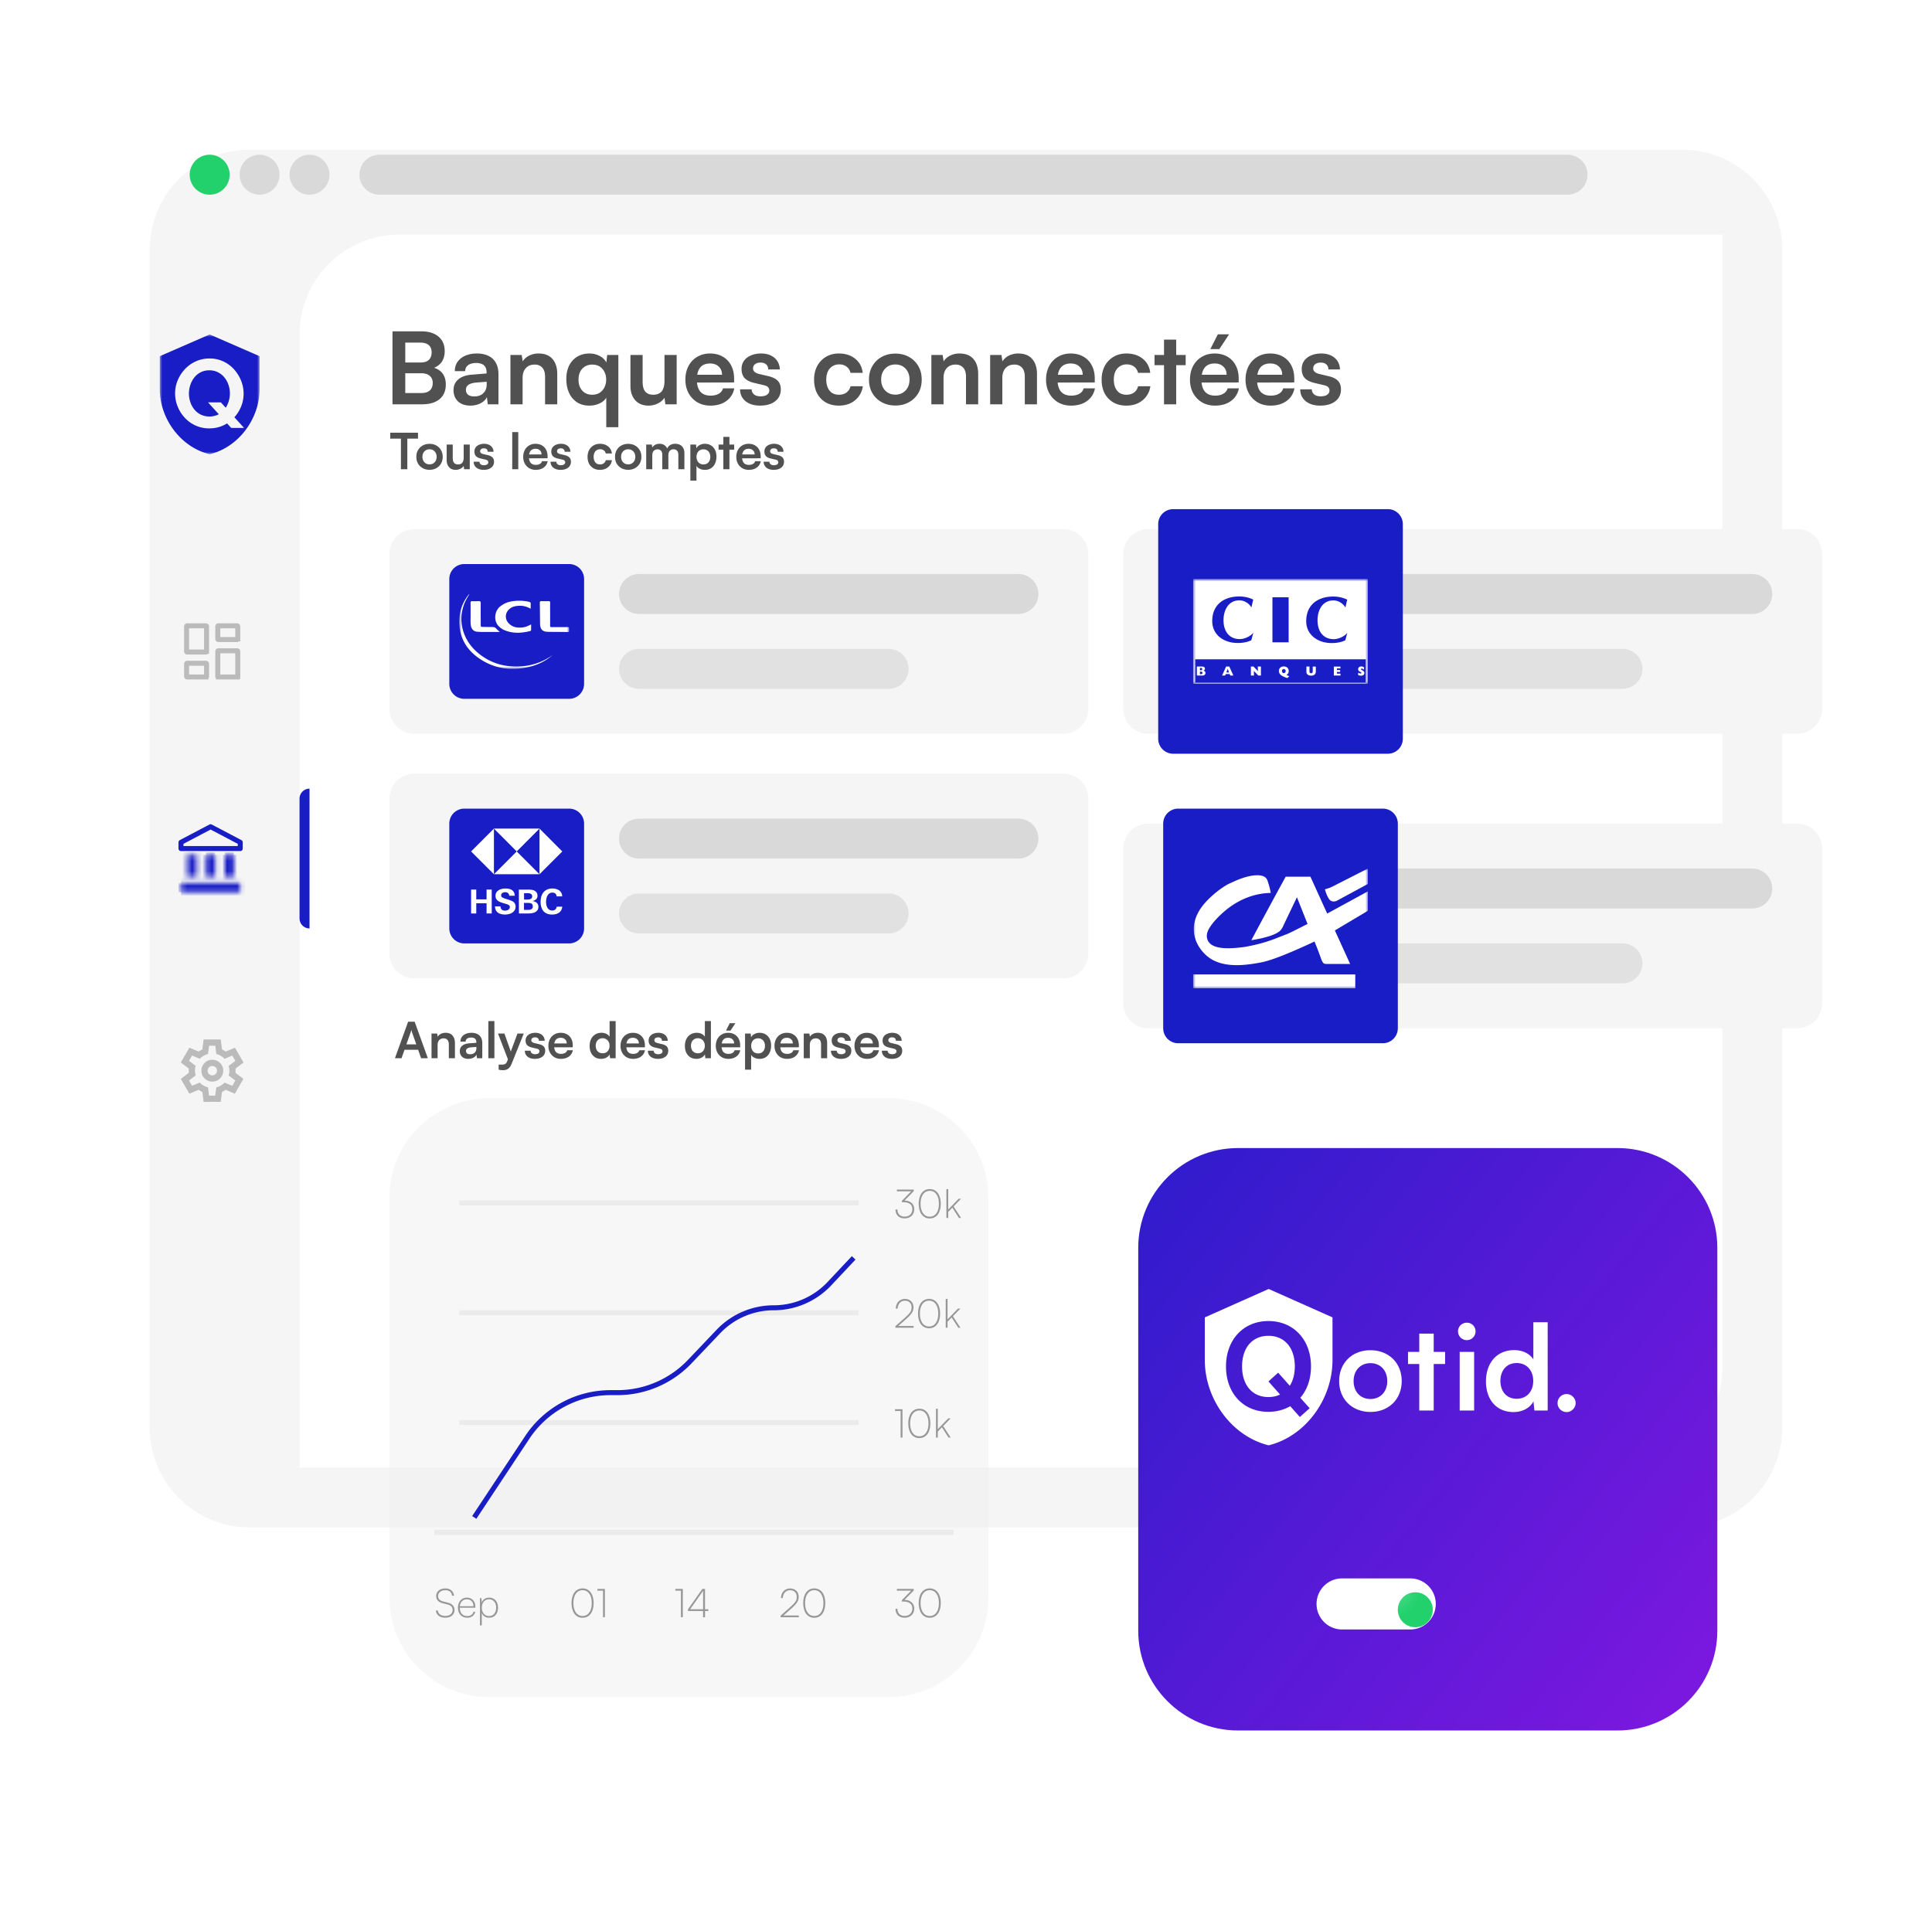 <svg xmlns="http://www.w3.org/2000/svg" width="387" height="382" fill="none"><g clip-path="url(#a)"><g filter="url(#b)"><path fill="#F5F5F5" d="M327 20H40c-11.046 0-20 8.954-20 20v236c0 11.046 8.954 20 20 20h287c11.046 0 20-8.954 20-20V40c0-11.046-8.954-20-20-20Z"/></g><g filter="url(#c)"><path fill="#fff" d="M62 69c0-11.046 8.954-20 20-20h265v227c0 11.046-8.954 20-20 20H62V69Z"/></g><mask id="d" width="20" height="24" x="32" y="67" maskUnits="userSpaceOnUse" style="mask-type:luminance"><path fill="#fff" d="M52 67H32v24h20V67Z"/></mask><g fill="#181DC6" mask="url(#d)"><path d="M44.947 75.612a3.988 3.988 0 0 0-1.287-1.03 3.722 3.722 0 0 0-1.714-.39 3.78 3.78 0 0 0-1.772.4 3.818 3.818 0 0 0-1.278 1.069 4.944 4.944 0 0 0-.782 1.487 5.444 5.444 0 0 0 .01 3.403c.173.536.445 1.037.802 1.477.35.429.79.78 1.288 1.03a4.071 4.071 0 0 0 3.495-.008c.039-.02.079-.042.115-.063l-2.155-2.378h2.575l.97 1.07c.242-.372.434-.773.569-1.194a5.37 5.37 0 0 0 .267-1.663 5.306 5.306 0 0 0-.287-1.73 4.766 4.766 0 0 0-.816-1.48Z"/><path d="m42 67-10 4.363v6.546C32 83.963 36.267 89.626 42 91c5.733-1.374 10-7.037 10-13.09v-6.547L42 67Zm4.303 18.723-.816-.9a7.016 7.016 0 0 1-.817.433 6.623 6.623 0 0 1-2.743.564 6.478 6.478 0 0 1-2.802-.593 6.79 6.79 0 0 1-2.159-1.585 7.273 7.273 0 0 1-1.397-2.245 6.953 6.953 0 0 1-.495-2.577 6.753 6.753 0 0 1 .526-2.634 7.432 7.432 0 0 1 1.445-2.237 6.858 6.858 0 0 1 2.179-1.555 6.583 6.583 0 0 1 2.762-.574 6.366 6.366 0 0 1 2.783.603c.82.389 1.552.938 2.148 1.614a7.7 7.7 0 0 1 1.387 2.255 6.896 6.896 0 0 1-.02 5.183 7.298 7.298 0 0 1-1.333 2.121l1.927 2.127h-2.575Z"/></g><path fill="#22D16C" d="M42 39a4 4 0 1 0 0-8 4 4 0 0 0 0 8Z"/><path fill="#D9D9D9" d="M52 39a4 4 0 1 0 0-8 4 4 0 0 0 0 8Zm10 0a4 4 0 1 0 0-8 4 4 0 0 0 0 8Zm252-8H76a4 4 0 0 0 0 8h238a4 4 0 0 0 0-8Z"/><path stroke="#BBB" d="M41.25 130.625H37.5a.127.127 0 0 1-.125-.125v-5c0-.068.057-.125.125-.125h3.75c.068 0 .125.057.125.125v5a.127.127 0 0 1-.125.125Zm0 5H37.5a.127.127 0 0 1-.125-.125V133c0-.068.057-.125.125-.125h3.75c.068 0 .125.057.125.125v2.5a.127.127 0 0 1-.125.125Zm6.25 0h-3.75a.127.127 0 0 1-.125-.125v-5c0-.068.057-.125.125-.125h3.75c.068 0 .125.057.125.125v5a.127.127 0 0 1-.125.125ZM43.625 128v-2.5c0-.068.057-.125.125-.125h3.75c.068 0 .125.057.125.125v2.5a.127.127 0 0 1-.125.125h-3.75a.127.127 0 0 1-.125-.125Z"/><mask id="e" width="13" height="8" x="36" y="171" maskUnits="userSpaceOnUse" style="mask-type:luminance"><path fill="#fff" d="M45 171.25v4.375h1.875v-4.375m-10.625 7.5h11.875v-1.875H36.25m5-5.625v4.375h1.875v-4.375m-5.625 0v4.375h1.875v-4.375H37.5Z"/></mask><g mask="url(#e)"><path fill="#181DC6" d="M41.25 171.75h1.875v-1H41.25v1Zm3.75 0h1.875v-1H45v1Zm-9.25 5.125v1.875h1v-1.875h-1Zm9.25-1.25h-1v1h1v-1Zm1.875 0v1h1v-1h-1Zm1.25 3.125v1h1v-1h-1Zm0-1.875h1v-1h-1v1Zm-6.875-1.25h-1v1h1v-1Zm1.875 0v1h1v-1h-1ZM37.5 171.25v-1h-1v1h1Zm0 4.375h-1v1h1v-1Zm1.875 0v1h1v-1h-1Zm0-4.375h1v-1h-1v1Zm4.625 0v4.375h2v-4.375h-2Zm1 5.375h1.875v-2H45v2Zm2.875-1v-4.375h-2v4.375h2ZM36.25 179.75h11.875v-2H36.25v2Zm12.875-1v-1.875h-2v1.875h2Zm-1-2.875H36.25v2h11.875v-2Zm-7.875-4.625v4.375h2v-4.375h-2Zm1 5.375h1.875v-2H41.25v2Zm2.875-1v-4.375h-2v4.375h2ZM36.5 171.25v4.375h2v-4.375h-2Zm1 5.375h1.875v-2H37.5v2Zm2.875-1v-4.375h-2v4.375h2Zm-1-5.375H37.5v2h1.875v-2Z"/></g><path stroke="#181DC6" stroke-linejoin="round" d="m36.25 168.75 5.938-3.125 5.937 3.125V170H36.25v-1.25Z"/><path fill="#181DC6" d="M60 160a2 2 0 0 1 2-2v28a2 2 0 0 1-2-2v-24Z"/><path fill="#BBB" d="m40.781 220.75-.25-2a2.372 2.372 0 0 1-.383-.188 4.78 4.78 0 0 1-.351-.234l-1.86.781-1.718-2.968 1.609-1.219a1.492 1.492 0 0 1-.016-.211v-.422c0-.068.006-.138.016-.211l-1.61-1.219 1.72-2.968 1.859.781a3.901 3.901 0 0 1 .734-.422l.25-2h3.438l.25 2c.135.052.263.115.383.188.12.072.237.151.351.234l1.86-.781 1.718 2.968-1.61 1.219c.011.073.017.143.017.211v.422c0 .068-.01.138-.032.211l1.61 1.219-1.72 2.968-1.843-.781a4.116 4.116 0 0 1-.36.234c-.124.073-.25.136-.374.188l-.25 2H40.78Zm1.75-4.062c.604 0 1.12-.214 1.547-.641.427-.427.64-.943.64-1.547s-.213-1.12-.64-1.547a2.108 2.108 0 0 0-1.547-.641c-.614 0-1.133.214-1.555.641a2.118 2.118 0 0 0-.632 1.547c0 .604.21 1.12.632 1.547a2.1 2.1 0 0 0 1.555.641Zm0-1.25a.907.907 0 0 1-.664-.274.902.902 0 0 1-.273-.664c0-.26.091-.482.273-.664a.902.902 0 0 1 .664-.274.91.91 0 0 1 .665.274.903.903 0 0 1 .273.664c0 .26-.092.482-.274.664a.902.902 0 0 1-.664.274Zm-.656 4.062h1.234l.219-1.656c.323-.084.622-.206.899-.368a3.74 3.74 0 0 0 .757-.585l1.547.64.61-1.062-1.344-1.016c.052-.146.088-.299.11-.46a3.864 3.864 0 0 0 0-.985 2.212 2.212 0 0 0-.11-.461l1.344-1.016-.61-1.062-1.547.656a3.448 3.448 0 0 0-1.656-.969l-.203-1.656h-1.234l-.22 1.656a3.504 3.504 0 0 0-.897.368 3.775 3.775 0 0 0-.758.585l-1.547-.64-.61 1.062 1.344 1a2.56 2.56 0 0 0-.11.469 3.757 3.757 0 0 0 0 .984c.022.157.058.313.11.469l-1.344 1.016.61 1.062 1.547-.656c.229.24.482.44.758.602.276.162.575.284.898.367l.203 1.656Z"/><path fill="#515151" d="M81.18 66.38V81h-2.56V66.38h2.56Zm3.24 8.4H80.4v-2.16h3.88c.707 0 1.247-.173 1.62-.52.373-.36.56-.867.56-1.52 0-.627-.193-1.107-.58-1.44-.387-.333-.947-.5-1.68-.5h-3.88v-2.26h4.1c1.453 0 2.593.353 3.42 1.06.827.707 1.24 1.673 1.24 2.9 0 .88-.213 1.62-.64 2.22-.427.587-1.06 1.013-1.9 1.28v-.28c.907.213 1.593.613 2.06 1.2.467.587.7 1.347.7 2.28 0 .827-.187 1.54-.56 2.14-.373.587-.92 1.04-1.64 1.36-.707.307-1.56.46-2.56.46h-4.22v-2.26h4.1c.733 0 1.293-.173 1.68-.52.387-.347.58-.847.58-1.5 0-.613-.2-1.087-.6-1.42-.387-.347-.94-.52-1.66-.52Zm9.807 6.48c-1.04 0-1.866-.28-2.48-.84-.6-.573-.9-1.32-.9-2.24 0-.907.314-1.627.94-2.16.64-.547 1.547-.867 2.72-.96l2.96-.24v-.22c0-.453-.086-.813-.26-1.08-.16-.28-.393-.48-.7-.6a2.692 2.692 0 0 0-1.08-.2c-.72 0-1.273.147-1.66.44-.386.28-.58.68-.58 1.2h-2.08c0-.72.18-1.34.54-1.86.374-.533.894-.947 1.56-1.24.68-.293 1.46-.44 2.34-.44.894 0 1.66.16 2.3.48.64.307 1.134.773 1.48 1.4.347.613.52 1.38.52 2.3v6h-2.14l-.18-1.46c-.213.507-.626.92-1.24 1.24-.6.32-1.286.48-2.06.48Zm.78-1.84c.76 0 1.36-.213 1.8-.64.454-.427.68-1.02.68-1.78v-.52l-2.06.16c-.76.067-1.3.227-1.62.48-.32.24-.48.56-.48.96 0 .44.147.773.44 1 .294.227.707.34 1.24.34Zm9.677 1.58h-2.44v-9.88h2.26l.2 1.28c.307-.493.74-.88 1.3-1.16a4.186 4.186 0 0 1 1.86-.42c1.24 0 2.174.367 2.8 1.1.64.733.96 1.733.96 3V81h-2.44v-5.5c0-.827-.186-1.44-.56-1.84-.373-.413-.88-.62-1.52-.62-.76 0-1.353.24-1.78.72-.426.48-.64 1.12-.64 1.92V81Zm8.758-5.06c0-1.04.186-1.94.56-2.7a4.355 4.355 0 0 1 1.62-1.78c.706-.427 1.52-.64 2.44-.64.746 0 1.42.16 2.02.48a3.083 3.083 0 0 1 1.38 1.32l.16-1.5h2.24v14.46h-2.42v-5.9c-.307.493-.767.88-1.38 1.16-.6.28-1.274.42-2.02.42-.96 0-1.787-.227-2.48-.68a4.419 4.419 0 0 1-1.58-1.9c-.36-.8-.54-1.713-.54-2.74Zm2.44.12c0 .587.106 1.107.32 1.56.226.453.546.813.96 1.08.413.253.9.38 1.46.38.573 0 1.066-.127 1.48-.38a2.7 2.7 0 0 0 .96-1.08c.24-.453.36-.973.36-1.56 0-.6-.12-1.127-.36-1.58a2.556 2.556 0 0 0-.96-1.06c-.414-.253-.907-.38-1.48-.38-.56 0-1.047.133-1.46.4a2.543 2.543 0 0 0-.96 1.06c-.214.453-.32.973-.32 1.56Zm17.223-4.94h2.44V81h-2.26l-.18-1.32c-.294.467-.734.847-1.32 1.14a4.15 4.15 0 0 1-1.88.44c-1.134 0-2.02-.36-2.66-1.08-.64-.72-.96-1.68-.96-2.88v-6.18h2.44v5.32c0 .933.18 1.607.54 2.02.36.413.88.62 1.56.62.773 0 1.346-.227 1.72-.68.373-.467.56-1.167.56-2.1v-5.18Zm9.184 10.14c-.973 0-1.84-.22-2.6-.66a4.869 4.869 0 0 1-1.76-1.84c-.426-.787-.64-1.687-.64-2.7 0-1.027.207-1.933.62-2.72.414-.787.994-1.4 1.74-1.84.747-.453 1.6-.68 2.56-.68 1 0 1.86.213 2.58.64a4.17 4.17 0 0 1 1.66 1.74c.4.747.6 1.64.6 2.68v.74l-8.48.02.04-1.56h6.02c0-.68-.22-1.227-.66-1.64-.426-.413-1.006-.62-1.74-.62-.573 0-1.06.12-1.46.36-.386.24-.68.6-.88 1.08-.2.48-.3 1.067-.3 1.76 0 1.067.227 1.873.68 2.42.467.547 1.154.82 2.06.82.667 0 1.214-.127 1.64-.38a1.77 1.77 0 0 0 .86-1.08h2.26c-.213 1.08-.746 1.927-1.6 2.54-.84.613-1.906.92-3.2.92Zm5.953-3.26h2.32c.014.427.174.767.48 1.02.307.253.734.38 1.28.38.587 0 1.027-.107 1.32-.32.307-.213.46-.5.46-.86 0-.24-.08-.453-.24-.64-.16-.187-.46-.327-.9-.42l-1.78-.42c-.893-.2-1.56-.52-2-.96-.426-.453-.64-1.073-.64-1.86 0-.64.167-1.193.5-1.66.347-.467.814-.82 1.4-1.06.587-.253 1.26-.38 2.02-.38.734 0 1.38.133 1.94.4s.994.64 1.3 1.12c.32.48.487 1.04.5 1.68h-2.32c0-.427-.133-.76-.4-1-.266-.253-.64-.38-1.12-.38-.48 0-.853.107-1.12.32-.266.213-.4.5-.4.86 0 .547.427.92 1.28 1.12l1.78.42c.827.187 1.447.487 1.86.9.427.413.64 1 .64 1.76 0 .667-.173 1.247-.52 1.74-.346.48-.833.853-1.46 1.12-.626.253-1.346.38-2.16.38-1.226 0-2.206-.3-2.94-.9-.72-.6-1.08-1.387-1.08-2.36Zm14.829-1.96c0-1.013.206-1.913.62-2.7a4.713 4.713 0 0 1 1.74-1.84c.746-.453 1.606-.68 2.58-.68 1.346 0 2.446.353 3.3 1.06.866.693 1.366 1.633 1.5 2.82h-2.44c-.147-.56-.42-.98-.82-1.26-.387-.293-.874-.44-1.46-.44-.507 0-.96.127-1.36.38-.387.24-.687.587-.9 1.04-.214.453-.32.993-.32 1.62 0 .627.1 1.167.3 1.62.2.453.486.807.86 1.06.386.24.84.36 1.36.36.613 0 1.12-.147 1.52-.44.413-.293.686-.713.82-1.26h2.46a4.326 4.326 0 0 1-.82 2.04 4.5 4.5 0 0 1-1.66 1.36c-.68.32-1.454.48-2.32.48-1 0-1.874-.213-2.62-.64a4.568 4.568 0 0 1-1.74-1.82c-.4-.787-.6-1.707-.6-2.76Zm10.996 0c0-1.027.226-1.927.68-2.7a4.795 4.795 0 0 1 1.88-1.84c.8-.44 1.706-.66 2.72-.66 1.026 0 1.933.22 2.72.66a4.8 4.8 0 0 1 1.88 1.84c.453.773.68 1.673.68 2.7 0 1.027-.227 1.933-.68 2.72a4.843 4.843 0 0 1-1.88 1.82c-.787.44-1.694.66-2.72.66-1.014 0-1.92-.22-2.72-.66a4.837 4.837 0 0 1-1.88-1.82c-.454-.787-.68-1.693-.68-2.72Zm2.44 0c0 .6.12 1.127.36 1.58a2.83 2.83 0 0 0 1 1.06c.426.253.92.38 1.48.38.56 0 1.053-.127 1.48-.38.426-.253.76-.607 1-1.06.24-.453.36-.98.36-1.58 0-.613-.12-1.14-.36-1.58a2.648 2.648 0 0 0-1-1.06c-.427-.253-.92-.38-1.48-.38-.56 0-1.054.127-1.48.38a2.83 2.83 0 0 0-1 1.06c-.24.44-.36.967-.36 1.58ZM189.001 81h-2.44v-9.88h2.26l.2 1.28c.306-.493.74-.88 1.3-1.16a4.18 4.18 0 0 1 1.86-.42c1.24 0 2.173.367 2.8 1.1.64.733.96 1.733.96 3V81h-2.44v-5.5c0-.827-.187-1.44-.56-1.84-.374-.413-.88-.62-1.52-.62-.76 0-1.354.24-1.78.72-.427.48-.64 1.12-.64 1.92V81Zm11.777 0h-2.44v-9.88h2.26l.2 1.28c.307-.493.74-.88 1.3-1.16a4.18 4.18 0 0 1 1.86-.42c1.24 0 2.173.367 2.8 1.1.64.733.96 1.733.96 3V81h-2.44v-5.5c0-.827-.187-1.44-.56-1.84-.373-.413-.88-.62-1.52-.62-.76 0-1.353.24-1.78.72-.427.48-.64 1.12-.64 1.92V81Zm13.757.26c-.973 0-1.84-.22-2.6-.66a4.869 4.869 0 0 1-1.76-1.84c-.426-.787-.64-1.687-.64-2.7 0-1.027.207-1.933.62-2.72.414-.787.994-1.4 1.74-1.84.747-.453 1.6-.68 2.56-.68 1 0 1.86.213 2.58.64a4.17 4.17 0 0 1 1.66 1.74c.4.747.6 1.64.6 2.68v.74l-8.48.02.04-1.56h6.02c0-.68-.22-1.227-.66-1.64-.426-.413-1.006-.62-1.74-.62-.573 0-1.06.12-1.46.36-.386.24-.68.6-.88 1.08-.2.48-.3 1.067-.3 1.76 0 1.067.227 1.873.68 2.42.467.547 1.154.82 2.06.82.667 0 1.214-.127 1.64-.38a1.77 1.77 0 0 0 .86-1.08h2.26c-.213 1.08-.746 1.927-1.6 2.54-.84.613-1.906.92-3.2.92Zm6.133-5.22c0-1.013.207-1.913.62-2.7a4.727 4.727 0 0 1 1.74-1.84c.747-.453 1.607-.68 2.58-.68 1.347 0 2.447.353 3.3 1.06.867.693 1.367 1.633 1.5 2.82h-2.44c-.146-.56-.42-.98-.82-1.26-.386-.293-.873-.44-1.46-.44-.506 0-.96.127-1.36.38a2.39 2.39 0 0 0-.9 1.04c-.213.453-.32.993-.32 1.62 0 .627.1 1.167.3 1.62.2.453.487.807.86 1.06.387.24.84.36 1.36.36.614 0 1.12-.147 1.52-.44.414-.293.687-.713.82-1.26h2.46a4.316 4.316 0 0 1-.82 2.04 4.493 4.493 0 0 1-1.66 1.36c-.68.32-1.453.48-2.32.48-1 0-1.873-.213-2.62-.64a4.582 4.582 0 0 1-1.74-1.82c-.4-.787-.6-1.707-.6-2.76Zm10.596-4.92h6.24v2.04h-6.24v-2.04Zm4.34 9.88h-2.44V68.04h2.44V81Zm7.76.26c-.974 0-1.84-.22-2.6-.66a4.854 4.854 0 0 1-1.76-1.84c-.427-.787-.64-1.687-.64-2.7 0-1.027.206-1.933.62-2.72.413-.787.993-1.4 1.74-1.84.746-.453 1.6-.68 2.56-.68 1 0 1.86.213 2.58.64a4.18 4.18 0 0 1 1.66 1.74c.4.747.6 1.64.6 2.68v.74l-8.48.02.04-1.56h6.02c0-.68-.22-1.227-.66-1.64-.427-.413-1.007-.62-1.74-.62-.574 0-1.06.12-1.46.36-.387.24-.68.6-.88 1.08-.2.48-.3 1.067-.3 1.76 0 1.067.226 1.873.68 2.42.466.547 1.153.82 2.06.82.666 0 1.213-.127 1.64-.38.44-.253.726-.613.86-1.08h2.26c-.214 1.08-.747 1.927-1.6 2.54-.84.613-1.907.92-3.2.92Zm2.84-14.28-1.96 2.96h-1.8l1.5-2.96h2.26Zm8.292 14.28c-.973 0-1.84-.22-2.6-.66a4.869 4.869 0 0 1-1.76-1.84c-.426-.787-.64-1.687-.64-2.7 0-1.027.207-1.933.62-2.72.414-.787.994-1.4 1.74-1.84.747-.453 1.6-.68 2.56-.68 1 0 1.86.213 2.58.64a4.17 4.17 0 0 1 1.66 1.74c.4.747.6 1.64.6 2.68v.74l-8.48.02.04-1.56h6.02c0-.68-.22-1.227-.66-1.64-.426-.413-1.006-.62-1.74-.62-.573 0-1.06.12-1.46.36-.386.24-.68.6-.88 1.08-.2.48-.3 1.067-.3 1.76 0 1.067.227 1.873.68 2.42.467.547 1.154.82 2.06.82.667 0 1.214-.127 1.64-.38a1.77 1.77 0 0 0 .86-1.08h2.26c-.213 1.08-.746 1.927-1.6 2.54-.84.613-1.906.92-3.2.92Zm5.953-3.26h2.32c.014.427.174.767.48 1.02.307.253.734.38 1.28.38.587 0 1.027-.107 1.32-.32.307-.213.46-.5.46-.86 0-.24-.08-.453-.24-.64-.16-.187-.46-.327-.9-.42l-1.78-.42c-.893-.2-1.56-.52-2-.96-.426-.453-.64-1.073-.64-1.86 0-.64.167-1.193.5-1.66.347-.467.814-.82 1.4-1.06.587-.253 1.26-.38 2.02-.38.734 0 1.38.133 1.94.4s.994.64 1.3 1.12c.32.48.487 1.04.5 1.68h-2.32c0-.427-.133-.76-.4-1-.266-.253-.64-.38-1.12-.38-.48 0-.853.107-1.12.32-.266.213-.4.5-.4.86 0 .547.427.92 1.28 1.12l1.78.42c.827.187 1.447.487 1.86.9.427.413.64 1 .64 1.76 0 .667-.173 1.247-.52 1.74-.346.48-.833.853-1.46 1.12-.626.253-1.346.38-2.16.38-1.226 0-2.206-.3-2.94-.9-.72-.6-1.08-1.387-1.08-2.36ZM81.59 87.3V94h-1.28v-6.7h1.28Zm-3.42.57v-1.18h5.56v1.18h-5.56Zm5.229 3.65c0-.513.113-.963.34-1.35.226-.393.54-.7.94-.92.4-.22.853-.33 1.36-.33.513 0 .966.11 1.36.33.4.22.713.527.94.92.226.387.34.837.34 1.35 0 .513-.114.967-.34 1.36a2.42 2.42 0 0 1-.94.91c-.394.22-.847.33-1.36.33-.507 0-.96-.11-1.36-.33a2.42 2.42 0 0 1-.94-.91c-.227-.393-.34-.847-.34-1.36Zm1.22 0c0 .3.06.563.18.79.126.227.293.403.5.53.213.127.46.19.74.19.28 0 .526-.063.74-.19.213-.127.38-.303.5-.53.12-.227.18-.49.18-.79 0-.307-.06-.57-.18-.79a1.322 1.322 0 0 0-.5-.53 1.421 1.421 0 0 0-.74-.19c-.28 0-.527.063-.74.19a1.419 1.419 0 0 0-.5.53c-.12.22-.18.483-.18.79Zm8.26-2.46h1.22V94h-1.13l-.09-.66a1.597 1.597 0 0 1-.66.57c-.294.147-.607.22-.94.22-.567 0-1.01-.18-1.33-.54-.32-.36-.48-.84-.48-1.44v-3.09h1.22v2.66c0 .467.09.803.27 1.01.18.207.44.31.78.31.386 0 .673-.113.86-.34.186-.233.28-.583.28-1.05v-2.59Zm2.002 3.44h1.16a.656.656 0 0 0 .24.51c.153.127.366.19.64.19.293 0 .513-.053.66-.16a.499.499 0 0 0 .23-.43c0-.12-.04-.227-.12-.32-.08-.093-.23-.163-.45-.21l-.89-.21c-.447-.1-.78-.26-1-.48-.213-.227-.32-.537-.32-.93 0-.32.083-.597.25-.83.173-.233.406-.41.7-.53a2.52 2.52 0 0 1 1.01-.19c.367 0 .69.067.97.2s.496.32.65.56c.16.24.243.52.25.84H97.7c0-.213-.067-.38-.2-.5-.133-.127-.32-.19-.56-.19-.24 0-.427.053-.56.16a.522.522 0 0 0-.2.43c0 .273.213.46.64.56l.89.21c.413.093.723.243.93.45.213.207.32.5.32.88 0 .333-.087.623-.26.87-.173.24-.417.427-.73.56-.314.127-.674.19-1.08.19-.614 0-1.104-.15-1.47-.45-.36-.3-.54-.693-.54-1.18Zm8.934 1.5h-1.21v-7.44h1.21V94Zm3.49.13c-.487 0-.92-.11-1.3-.33a2.43 2.43 0 0 1-.88-.92 2.79 2.79 0 0 1-.32-1.35c0-.513.103-.967.31-1.36.207-.393.497-.7.87-.92.373-.227.8-.34 1.28-.34.5 0 .93.107 1.29.32.36.207.637.497.83.87.2.373.3.82.3 1.34v.37l-4.24.01.02-.78h3.01c0-.34-.11-.613-.33-.82-.213-.207-.503-.31-.87-.31-.287 0-.53.06-.73.18-.193.12-.34.3-.44.54-.1.24-.15.533-.15.88 0 .533.113.937.34 1.21.233.273.577.41 1.03.41.333 0 .607-.063.82-.19a.888.888 0 0 0 .43-.54h1.13c-.107.54-.373.963-.8 1.27-.42.307-.953.46-1.6.46Zm2.976-1.63h1.16a.658.658 0 0 0 .24.51c.154.127.367.19.64.19.294 0 .514-.053.66-.16a.497.497 0 0 0 .23-.43c0-.12-.04-.227-.12-.32-.08-.093-.23-.163-.45-.21l-.89-.21c-.446-.1-.78-.26-1-.48-.213-.227-.32-.537-.32-.93 0-.32.084-.597.25-.83.174-.233.407-.41.7-.53.294-.127.63-.19 1.01-.19.367 0 .69.067.97.2s.497.32.65.56c.16.24.244.52.25.84h-1.16c0-.213-.066-.38-.2-.5-.133-.127-.32-.19-.56-.19-.24 0-.426.053-.56.16a.523.523 0 0 0-.2.43c0 .273.214.46.64.56l.89.21c.414.093.724.243.93.45.214.207.32.5.32.88 0 .333-.086.623-.26.87-.173.24-.416.427-.73.56-.313.127-.673.19-1.08.19-.613 0-1.103-.15-1.47-.45-.36-.3-.54-.693-.54-1.18Zm7.414-.98c0-.507.104-.957.31-1.35.214-.393.504-.7.87-.92.374-.227.804-.34 1.29-.34.674 0 1.224.177 1.65.53.434.347.684.817.75 1.41h-1.22c-.073-.28-.21-.49-.41-.63-.193-.147-.436-.22-.73-.22-.253 0-.48.063-.68.19-.193.12-.343.293-.45.52a1.9 1.9 0 0 0-.16.81c0 .313.05.583.15.81.1.227.244.403.43.53.194.12.42.18.68.18.307 0 .56-.073.76-.22a1.04 1.04 0 0 0 .41-.63h1.23c-.053.387-.19.727-.41 1.02-.213.287-.49.513-.83.68-.34.16-.726.24-1.16.24-.5 0-.936-.107-1.31-.32a2.29 2.29 0 0 1-.87-.91c-.2-.393-.3-.853-.3-1.38Zm5.499 0c0-.513.113-.963.34-1.35.226-.393.54-.7.94-.92.4-.22.853-.33 1.36-.33.513 0 .966.11 1.36.33.4.22.713.527.94.92.226.387.34.837.34 1.35 0 .513-.114.967-.34 1.36a2.42 2.42 0 0 1-.94.91c-.394.22-.847.33-1.36.33-.507 0-.96-.11-1.36-.33-.4-.22-.714-.523-.94-.91-.227-.393-.34-.847-.34-1.36Zm1.22 0c0 .3.06.563.18.79.126.227.293.403.5.53.213.127.46.19.74.19.28 0 .526-.063.74-.19.213-.127.38-.303.5-.53.12-.227.18-.49.18-.79 0-.307-.06-.57-.18-.79a1.324 1.324 0 0 0-.5-.53 1.423 1.423 0 0 0-.74-.19c-.28 0-.527.063-.74.19a1.411 1.411 0 0 0-.5.53c-.12.22-.18.483-.18.79Zm6.247 2.48h-1.22v-4.94h1.12l.15.88-.14-.12c.1-.24.283-.45.55-.63.266-.187.6-.28 1-.28.433 0 .786.113 1.06.34.28.227.473.527.58.9h-.2c.073-.373.26-.673.56-.9.306-.227.676-.34 1.11-.34.6 0 1.06.17 1.38.51.32.333.48.783.48 1.35V94h-1.21v-2.91c0-.353-.09-.62-.27-.8-.174-.187-.407-.28-.7-.28-.187 0-.36.043-.52.13a.946.946 0 0 0-.37.39c-.094.173-.14.397-.14.67V94h-1.22v-2.92c0-.347-.087-.61-.26-.79-.174-.18-.404-.27-.69-.27-.194 0-.37.043-.53.13a.86.86 0 0 0-.38.39c-.094.173-.14.393-.14.66V94Zm7.627 2.29v-7.23h1.13l.08.75c.147-.287.374-.507.68-.66.307-.16.644-.24 1.01-.24.474 0 .88.107 1.22.32.347.213.617.51.81.89.194.38.29.83.29 1.35 0 .513-.09.97-.27 1.37-.18.4-.443.717-.79.95-.34.227-.756.34-1.25.34-.366 0-.703-.07-1.01-.21-.3-.14-.526-.333-.68-.58v2.95h-1.22Zm1.23-4.76c0 .293.057.553.17.78.114.227.274.407.48.54.214.127.46.19.74.19.287 0 .534-.063.74-.19.207-.133.364-.313.47-.54.107-.227.16-.487.16-.78 0-.293-.053-.553-.16-.78a1.205 1.205 0 0 0-.47-.53 1.333 1.333 0 0 0-.74-.2c-.28 0-.526.063-.74.19a1.285 1.285 0 0 0-.48.53 1.75 1.75 0 0 0-.17.79Zm4.423-2.47h3.12v1.02h-3.12v-1.02Zm2.17 4.94h-1.22v-6.48h1.22V94Zm3.879.13c-.486 0-.92-.11-1.3-.33a2.438 2.438 0 0 1-.88-.92 2.79 2.79 0 0 1-.32-1.35c0-.513.104-.967.31-1.36.207-.393.497-.7.87-.92.374-.227.8-.34 1.28-.34.5 0 .93.107 1.29.32.36.207.637.497.83.87.2.373.3.82.3 1.34v.37l-4.24.01.02-.78h3.01c0-.34-.11-.613-.33-.82-.213-.207-.503-.31-.87-.31-.286 0-.53.06-.73.18-.193.12-.34.3-.44.54-.1.24-.15.533-.15.88 0 .533.114.937.34 1.21.234.273.577.41 1.03.41.334 0 .607-.063.82-.19a.885.885 0 0 0 .43-.54h1.13a1.97 1.97 0 0 1-.8 1.27c-.42.307-.953.46-1.6.46Zm2.977-1.63h1.16a.652.652 0 0 0 .24.51c.153.127.366.19.64.19.293 0 .513-.053.66-.16a.5.5 0 0 0 .23-.43c0-.12-.04-.227-.12-.32-.08-.093-.23-.163-.45-.21l-.89-.21c-.447-.1-.78-.26-1-.48-.214-.227-.32-.537-.32-.93 0-.32.083-.597.25-.83.173-.233.406-.41.7-.53a2.52 2.52 0 0 1 1.01-.19c.366 0 .69.067.97.2a1.534 1.534 0 0 1 .9 1.4h-1.16c0-.213-.067-.38-.2-.5-.134-.127-.32-.19-.56-.19-.24 0-.427.053-.56.16a.52.52 0 0 0-.2.43c0 .273.213.46.64.56l.89.21c.413.093.723.243.93.45.213.207.32.5.32.88 0 .333-.087.623-.26.87-.174.24-.417.427-.73.56-.314.127-.674.19-1.08.19-.614 0-1.104-.15-1.47-.45-.36-.3-.54-.693-.54-1.18Z"/><path fill="#F5F5F5" d="M213 106H83a5 5 0 0 0-5 5v31a5 5 0 0 0 5 5h130a5 5 0 0 0 5-5v-31a5 5 0 0 0-5-5Z"/><path fill="#181DC6" d="M114 113H93a3 3 0 0 0-3 3v21a3 3 0 0 0 3 3h21a3 3 0 0 0 3-3v-21a3 3 0 0 0-3-3Z"/><mask id="f" width="22" height="15" x="92" y="119" maskUnits="userSpaceOnUse" style="mask-type:luminance"><path fill="#fff" d="M114 119H92v15h22v-15Z"/></mask><g fill="#fff" mask="url(#f)"><path d="M106.305 121.949c-.687-.371-1.363-.592-2.095-.589-.844.005-1.648.121-2.296.767-.744.74-.79 1.876-.089 2.662.815.913 1.851 1.038 2.957.896.553-.07 1.06-.307 1.604-.597v1.073c0 .151-.048.224-.195.261-1.748.438-3.483.535-5.188-.192a3.677 3.677 0 0 1-1.016-.693c-1.198-1.093-.938-3.106.163-4.007a4.732 4.732 0 0 1 2.12-1.011 9.005 9.005 0 0 1 3.674.041c.265.058.401.171.366.482-.028.28-.005.563-.005.907Zm3.893 1.107c0 .75.009 1.501-.006 2.251-.005.261.069.337.32.334 1.043-.014 2.087.016 3.13-.017.403-.013.361.215.352.474-.009.258.091.536-.351.524-1.313-.035-2.628-.017-3.942-.044-1.034-.02-1.511-.535-1.524-1.602-.016-1.387-.022-2.774-.046-4.161-.006-.289.068-.402.36-.387.446.025.897.021 1.341 0 .276-.013.379.068.372.375-.024.75-.006 1.501-.006 2.253Zm-10.086 3.548h-3.617c-.27 0-.542-.018-.816-.033-.762-.043-1.257-.504-1.37-1.3-.091-.633-.042-1.272-.046-1.909-.007-.853.007-1.7-.007-2.549-.005-.269.058-.382.336-.369.407.021.816.017 1.223-.013.355-.028.489.065.48.477-.023 1.373 0 2.747 0 4.121 0 .564 0 .561.524.566.61.006 1.22.03 1.828.024.317 0 .57.086.783.341.178.209.397.379.682.644Z"/><path d="M110.723 131.204c-1.355 1.193-2.925 1.973-4.647 2.382-3.806.901-7.404.383-10.599-2.051-2.384-1.817-3.598-4.339-3.472-7.464.078-1.912.794-3.588 1.952-5.071.11.109.007.171-.029.22-2.608 3.855-1.668 8.532 1.609 11.402 2.603 2.28 5.659 3.123 9.01 2.863a11.957 11.957 0 0 0 6.176-2.281Z"/></g><path fill="#D9D9D9" d="M204 115h-76a4 4 0 0 0 0 8h76a4 4 0 0 0 0-8Z"/><path fill="#D9D9D9" fill-opacity=".7" d="M178 130h-50a4 4 0 0 0 0 8h50a4 4 0 0 0 0-8Z"/><path fill="#F5F5F5" d="M360 106H230a5 5 0 0 0-5 5v31a5 5 0 0 0 5 5h130a5 5 0 0 0 5-5v-31a5 5 0 0 0-5-5Z"/><path fill="#D9D9D9" d="M351 115h-76a4 4 0 0 0 0 8h76a4 4 0 0 0 0-8Z"/><path fill="#D9D9D9" fill-opacity=".7" d="M325 130h-50a4 4 0 0 0 0 8h50a4 4 0 0 0 0-8Z"/><path fill="#181DC6" d="M278 102h-43a3 3 0 0 0-3 3v43a3 3 0 0 0 3 3h43a3 3 0 0 0 3-3v-43a3 3 0 0 0-3-3Z"/><mask id="g" width="35" height="21" x="239" y="116" maskUnits="userSpaceOnUse" style="mask-type:luminance"><path fill="#fff" d="M274 116h-35v21h35v-21Z"/></mask><g fill="#fff" mask="url(#g)"><path d="M239 136.999V116h35v20.999h-35Zm.41-.225h34.175v-20.549H239.41v20.549Z"/><path d="M254.886 116.241h-15.542v15.847h34.327v-15.847h-18.785Zm-4.231 12.018c-.818.404-1.787.558-2.702.558-2.92 0-5.131-1.716-5.131-4.386 0-3.394 2.457-4.94 5.433-4.94.901 0 1.992.221 2.785.638-.125.439-.258 1.105-.369 1.559l-.143-.22c-.505-.702-1.376-1.197-2.264-1.197-2.266 0-3.183 2.069-3.183 3.979 0 2.227 1.148 3.786 3.25 3.786.842 0 1.824-.418 2.438-.973l.277-.284-.391 1.48Zm7.474.418h-3.246v-9.012h3.244l.002 9.012Zm11.352-.404c-.818.401-1.785.558-2.703.558-2.919 0-5.129-1.72-5.129-4.386 0-3.391 2.456-4.939 5.431-4.939.899 0 1.995.22 2.784.637-.123.439-.253 1.105-.365 1.56l-.14-.22c-.505-.702-1.377-1.197-2.267-1.197-2.263 0-3.176 2.069-3.176 3.978 0 2.227 1.143 3.784 3.245 3.784.847 0 1.829-.414 2.444-.973l.272-.281-.396 1.479Zm-29.12 6.009v-.472h.179c.204 0 .282.097.282.235 0 .129-.078.237-.282.237m-.796 1.053h1.175c.327 0 .545-.218.545-.511 0-.231-.12-.382-.382-.476.185-.088.276-.208.276-.375 0-.209-.141-.439-.582-.439h-1.033l.001 1.801Zm.617-.273v-.503h.205c.199 0 .297.087.297.241 0 .175-.109.263-.312.263h-.19v-.001Zm4.436.271h.611l.116-.292h.797l.115.292h.615l-.804-1.797h-.647m.049 1.181.275-.712.267.712h-.542Zm4.918-1.181h.525l.893.922-.035-.922h.627v1.797h-.53l-.891-.922.035.922h-.624m7.712.127a3.306 3.306 0 0 1-.589-.247c.302-.18.456-.438.456-.77 0-.478-.319-.93-.996-.93-.689 0-.973.479-.973.914 0 .405.226.738.677.992a5.12 5.12 0 0 0 1.023.42m-1.081-1.393c0-.244.143-.406.36-.406a.362.362 0 0 1 .353.247.378.378 0 0 1 .02.153c0 .242-.144.4-.366.4a.349.349 0 0 1-.269-.114.378.378 0 0 1-.098-.28Zm6.779.062c0 .526-.32.851-.933.851-.611 0-.954-.294-.954-.784v-1.039h.617v.965c0 .252.13.373.323.373.189 0 .33-.121.33-.406v-.932h.617m3.608 0h1.322v.379h-.705v.317h.646v.38h-.646v.342h.716v.379h-1.333m4.873-.587c.139.107.307.17.481.18.117 0 .172-.053.172-.124 0-.195-.656-.222-.656-.75 0-.226.155-.539.626-.539.2-.003.396.064.554.191v.475c-.173-.161-.306-.235-.439-.235-.103 0-.172.047-.172.123 0 .222.68.243.68.756 0 .258-.179.536-.638.536a1.429 1.429 0 0 1-.611-.124"/></g><path fill="#F5F5F5" d="M360 165H230a5 5 0 0 0-5 5v31a5 5 0 0 0 5 5h130a5 5 0 0 0 5-5v-31a5 5 0 0 0-5-5Z"/><path fill="#D9D9D9" d="M351 174h-76a4 4 0 0 0 0 8h76a4 4 0 0 0 0-8Z"/><path fill="#D9D9D9" fill-opacity=".7" d="M325 189h-50a4 4 0 0 0 0 8h50a4 4 0 0 0 0-8Z"/><path fill="#181DC6" d="M277 162h-41a3 3 0 0 0-3 3v41a3 3 0 0 0 3 3h41a3 3 0 0 0 3-3v-41a3 3 0 0 0-3-3Z"/><mask id="h" width="35" height="24" x="239" y="174" maskUnits="userSpaceOnUse" style="mask-type:luminance"><path fill="#fff" d="M274 174h-35v24h35v-24Z"/></mask><g fill="#fff" fill-rule="evenodd" clip-rule="evenodd" mask="url(#h)"><path d="m274 177.086-6.227 3.372c-.492.241-1.017.176-1.369-.117-.542-.609-.802-1.474-1.014-2.175 0 0 .776-.196 1.392-.494 1.086-.562 7.217-3.671 7.217-3.671v3.085H274Zm-14.209 2.669-2.444 5.099c-.275.571-.566 1.474-1.297 1.895-1.485 1.03-5.141 1.567-5.141 1.567l-.254.033s4.64-8.669 6.881-12.714h4.954l7.957 17.488h-4.82c-.855 0-.796-.702-1.699-2.958-.189-.515-4.139-10.41-4.139-10.41h.002Z"/><path d="M253.882 176.386c.289.815.51 1.652.661 2.503-4.646.094-8.537 2.456-11.485 5.895-.808 1.055-1.769 2.292-1.086 3.696.985 1.936 4.906 1.555 7.429 1.217 2.606-.479 4.552-1.03 6.722-1.92.613-.234 1.816-.702 1.816-.702l1.133-.538 2.266-1.146.614-.304 3.955-2.099 8.096-4.416v3.895l-6.486 3.86-4.198 2.292s-6.037 2.877-9.244 3.813c-.487.146-.679.204-1.228.328-3.089.608-6.722 1.077-9.599-.281-1.533-.703-2.854-2.167-3.532-3.649-.283-.609-.428-1.24-.546-1.895 0-.234-.043-.57-.043-.772 0-3.38 2.588-5.942 5.041-7.836a17.404 17.404 0 0 1 1.739-1.144c.383-.205 1.032-.465 1.621-.745 1.15-.497 2.55-.98 3.927-1.082.996-.044 2.052.046 2.43 1.03h-.003Zm17.594 18.831V198H239v-2.783h32.476Z"/></g><path fill="#F5F5F5" d="M213 155H83a5 5 0 0 0-5 5v31a5 5 0 0 0 5 5h130a5 5 0 0 0 5-5v-31a5 5 0 0 0-5-5Z"/><path fill="#181DC6" d="M114 162H93a3 3 0 0 0-3 3v21a3 3 0 0 0 3 3h21a3 3 0 0 0 3-3v-21a3 3 0 0 0-3-3Z"/><path fill="#D9D9D9" d="M204 164h-76a4 4 0 0 0 0 8h76a4 4 0 0 0 0-8Z"/><path fill="#D9D9D9" fill-opacity=".7" d="M178 179h-50a4 4 0 0 0 0 8h50a4 4 0 0 0 0-8Z"/><path fill="#fff" d="M112.634 170.578 108.07 166v9.145l4.564-4.567Zm-9.129 0L108.07 166h-9.129l4.564 4.578Z"/><path fill="#fff" d="m94.366 170.578 4.575 4.567V166l-4.575 4.578Zm9.139 0-4.564 4.567h9.129l-4.565-4.567Zm-6.04 10.381H95.4v2.043h-1.033v-4.784H95.4v1.962h2.066v-1.962h1.033v4.784h-1.033v-2.043Zm3.695 2.26c-1.098 0-1.995-.438-2.01-1.64h1.098c.014.537.327.862.926.862.441 0 .954-.226.954-.721 0-.396-.342-.509-.911-.679l-.371-.099c-.798-.226-1.596-.537-1.596-1.443 0-1.117 1.055-1.499 2.009-1.499.983 0 1.838.339 1.853 1.457h-1.098c-.042-.453-.313-.721-.826-.721-.413 0-.812.212-.812.664 0 .368.342.481 1.054.708l.428.127c.869.269 1.425.566 1.425 1.414-.015 1.132-1.126 1.57-2.123 1.57Zm2.775-4.997h1.715c.318-.013.65 0 .968.054.595.135 1.052.512 1.052 1.158 0 .619-.402.929-.982 1.077.663.121 1.161.444 1.161 1.158 0 1.091-1.106 1.333-1.964 1.333h-1.936l-.014-4.78Zm1.715 1.993c.47 0 .955-.094.955-.646 0-.498-.443-.633-.886-.633h-.747v1.279h.678Zm.097 2.073c.498 0 .982-.107.982-.7 0-.592-.415-.7-.927-.7h-.843v1.4h.788Zm4.844.931c-1.598 0-2.307-1.029-2.307-2.567 0-1.538.792-2.652 2.363-2.652.986 0 1.945.451 1.973 1.58h-1.112c-.055-.508-.389-.762-.861-.762-.973 0-1.265 1.058-1.265 1.862s.292 1.735 1.223 1.735c.486 0 .848-.268.917-.776h1.112c-.111 1.157-1.015 1.58-2.043 1.58Z"/><path fill="#F1F1F1" d="M178 220H98c-11.046 0-20 8.954-20 20v80c0 11.046 8.954 20 20 20h80c11.046 0 20-8.954 20-20v-80c0-11.046-8.954-20-20-20Z" opacity=".5"/><path fill="#979797" d="M87.368 319.752c0-.928.728-1.528 1.848-1.528.976 0 1.624.544 1.736 1.456h-.4c-.08-.704-.56-1.104-1.336-1.104-.88 0-1.464.464-1.464 1.176 0 .544.328.904.976 1.072l1.008.256c.856.216 1.312.728 1.312 1.456 0 .952-.736 1.56-1.872 1.56-1.064 0-1.784-.552-1.872-1.44h.408c.032.648.616 1.08 1.464 1.08.904 0 1.488-.464 1.488-1.192 0-.56-.328-.936-1-1.104l-.984-.248c-.856-.216-1.312-.704-1.312-1.44Zm6.206 4.344c-1.112 0-1.848-.8-1.848-2.008 0-1.2.728-2.024 1.8-2.024 1 0 1.688.72 1.688 1.768v.256h-3.12c.032 1.048.576 1.672 1.48 1.672.68 0 1.112-.296 1.264-.864h.376c-.224.792-.776 1.2-1.64 1.2Zm-.048-3.696c-.784 0-1.336.544-1.424 1.384h2.736c0-.832-.52-1.384-1.312-1.384Zm2.613 5.224v-5.464h.296l.056.864c.288-.656.84-.96 1.504-.96 1.128 0 1.768.88 1.768 2.016 0 1.136-.64 2.016-1.768 2.016-.68 0-1.208-.304-1.488-.928v2.456h-.368Zm.376-3.544c0 .968.52 1.68 1.44 1.68.912 0 1.432-.712 1.432-1.68 0-.976-.52-1.68-1.432-1.68-.92 0-1.44.704-1.44 1.68Zm17.965-.92c0-1.768.832-2.944 2.216-2.944 1.384 0 2.216 1.176 2.216 2.944s-.832 2.944-2.216 2.944c-1.384 0-2.216-1.176-2.216-2.944Zm.376 0c0 1.544.672 2.584 1.84 2.584 1.168 0 1.84-1.04 1.84-2.584s-.672-2.584-1.84-2.584c-1.168 0-1.84 1.04-1.84 2.584Zm5.935-2.488h-1.12v-.352h1.496V324h-.376v-5.328Zm15.609 0h-1.12v-.352h1.496V324h-.376v-5.328Zm1.845 3.72h2.592v-3.688l-2.592 3.688Zm3.64.352h-.664V324h-.384v-1.256h-3.024v-.352l2.872-4.072h.536v4.072h.664v.352Zm39.123-1.896h-.352v-.28l1.856-1.896h-2.856v-.352h3.376v.32l-1.848 1.88c1.168 0 1.952.696 1.952 1.728 0 1.104-.784 1.848-1.936 1.848-1.12 0-1.824-.696-1.824-1.792h.384c0 .888.552 1.432 1.44 1.432.944 0 1.552-.592 1.552-1.504 0-.872-.64-1.384-1.744-1.384Zm3.011.312c0-1.768.832-2.944 2.216-2.944 1.384 0 2.216 1.176 2.216 2.944s-.832 2.944-2.216 2.944c-1.384 0-2.216-1.176-2.216-2.944Zm.376 0c0 1.544.672 2.584 1.84 2.584 1.168 0 1.84-1.04 1.84-2.584s-.672-2.584-1.84-2.584c-1.168 0-1.84 1.04-1.84 2.584Zm-3.995-38.488h-1.12v-.352h1.496V288h-.376v-5.328Zm1.533 2.488c0-1.768.832-2.944 2.216-2.944 1.384 0 2.216 1.176 2.216 2.944s-.832 2.944-2.216 2.944c-1.384 0-2.216-1.176-2.216-2.944Zm.376 0c0 1.544.672 2.584 1.84 2.584 1.168 0 1.84-1.04 1.84-2.584s-.672-2.584-1.84-2.584c-1.168 0-1.84 1.04-1.84 2.584Zm5.543 2.84h-.368v-5.776h.368v4.088l2.088-2.152h.472l-1.488 1.536 1.504 2.304h-.424l-1.328-2.056-.824.856v1.2Zm-4.844-22h-3.648v-.32l1.8-1.592c1.168-1.032 1.44-1.44 1.44-2.168 0-.824-.512-1.336-1.336-1.336-.848 0-1.424.624-1.456 1.576h-.384c.04-1.168.776-1.936 1.856-1.936 1.008 0 1.704.688 1.704 1.672 0 .84-.344 1.368-1.6 2.472l-1.448 1.28h3.072V266Zm.878-2.84c0-1.768.832-2.944 2.216-2.944 1.384 0 2.216 1.176 2.216 2.944s-.832 2.944-2.216 2.944c-1.384 0-2.216-1.176-2.216-2.944Zm.376 0c0 1.544.672 2.584 1.84 2.584 1.168 0 1.84-1.04 1.84-2.584s-.672-2.584-1.84-2.584c-1.168 0-1.84 1.04-1.84 2.584Zm5.543 2.84h-.368v-5.776h.368v4.088l2.088-2.152h.472l-1.488 1.536 1.504 2.304h-.424l-1.328-2.056-.824.856v1.2Zm-8.797-25.152h-.352v-.28l1.856-1.896h-2.856v-.352h3.376v.32l-1.848 1.88c1.168 0 1.952.696 1.952 1.728 0 1.104-.784 1.848-1.936 1.848-1.12 0-1.824-.696-1.824-1.792h.384c0 .888.552 1.432 1.44 1.432.944 0 1.552-.592 1.552-1.504 0-.872-.64-1.384-1.744-1.384Zm3.011.312c0-1.768.832-2.944 2.216-2.944 1.384 0 2.216 1.176 2.216 2.944s-.832 2.944-2.216 2.944c-1.384 0-2.216-1.176-2.216-2.944Zm.376 0c0 1.544.672 2.584 1.84 2.584 1.168 0 1.84-1.04 1.84-2.584s-.672-2.584-1.84-2.584c-1.168 0-1.84 1.04-1.84 2.584Zm5.543 2.84h-.368v-5.776h.368v4.088l2.088-2.152h.472l-1.488 1.536 1.504 2.304h-.424l-1.328-2.056-.824.856v1.2Zm-29.93 80h-3.648v-.32l1.8-1.592c1.168-1.032 1.44-1.44 1.44-2.168 0-.824-.512-1.336-1.336-1.336-.848 0-1.424.624-1.456 1.576h-.384c.04-1.168.776-1.936 1.856-1.936 1.008 0 1.704.688 1.704 1.672 0 .84-.344 1.368-1.6 2.472l-1.448 1.28h3.072V324Zm.878-2.84c0-1.768.832-2.944 2.216-2.944 1.384 0 2.216 1.176 2.216 2.944s-.832 2.944-2.216 2.944c-1.384 0-2.216-1.176-2.216-2.944Zm.376 0c0 1.544.672 2.584 1.84 2.584 1.168 0 1.84-1.04 1.84-2.584s-.672-2.584-1.84-2.584c-1.168 0-1.84 1.04-1.84 2.584Z"/><path stroke="#EBEBEB" d="M87 307h104m-99-22h80m-80-22h80m-80-22h80"/><g filter="url(#i)"><path stroke="#181DC6" d="m94 300 10.623-16.042A19.999 19.999 0 0 1 121.298 275h1.374a20.001 20.001 0 0 0 14.488-6.212l5.745-6.038a15.295 15.295 0 0 1 11.078-4.75c4.219 0 8.25-1.742 11.14-4.815L170 248"/></g><g filter="url(#j)"><path fill="url(#k)" d="M314 220h-76c-11.046 0-20 8.954-20 20v76.682c0 11.046 8.954 20 20 20h76c11.046 0 20-8.954 20-20V240c0-11.046-8.954-20-20-20Z"/></g><path fill="#fff" d="M282.483 316.212h-13.648a5.117 5.117 0 0 0 0 10.235h13.648a5.117 5.117 0 0 0 0-10.235Z"/><g filter="url(#l)"><path fill="url(#m)" d="M282.5 325a3.5 3.5 0 1 0 0-7 3.5 3.5 0 0 0 0 7Z"/></g><g fill="#fff" clip-path="url(#n)"><path d="M274.511 270.503c3.631 0 6.265 2.52 6.265 6.182 0 3.662-2.634 6.182-6.265 6.182-3.63 0-6.264-2.52-6.264-6.182 0-3.662 2.633-6.182 6.264-6.182Zm0 9.772c1.994 0 3.37-1.45 3.37-3.59 0-2.14-1.377-3.59-3.37-3.59s-3.369 1.45-3.369 3.59c0 2.14 1.376 3.59 3.369 3.59Zm9.783 2.307v-9.321h-2.255v-2.425h2.255v-3.661h2.894v3.661h2.278v2.425h-2.278v9.321h-2.894Zm7.763-15.859c0-.975.782-1.736 1.779-1.736.95 0 1.733.761 1.733 1.736s-.783 1.759-1.733 1.759a1.758 1.758 0 0 1-1.779-1.759Zm.332 4.113h2.895v11.746h-2.895v-11.746Zm5.264 5.92c0-3.661 2.136-6.277 5.672-6.277 1.637 0 3.084.69 3.82 1.855v-7.442h2.871v17.689h-2.658l-.189-1.83c-.712 1.355-2.231 2.14-4.011 2.14-3.393 0-5.505-2.497-5.505-6.135Zm9.468-.095c0-2.116-1.305-3.59-3.322-3.59-2.017 0-3.251 1.498-3.251 3.59 0 2.092 1.234 3.567 3.251 3.567s3.322-1.451 3.322-3.567Zm-53.039-9.046c-3.218 0-5.283 2.382-5.283 6.135 0 3.754 2.065 6.136 5.283 6.136.864 0 1.633-.169 2.329-.505l-2.329-2.623 1.945-1.756 2.329 2.622c.648-1.01 1.008-2.333 1.008-3.873 0-3.754-2.064-6.136-5.282-6.136Z"/><path d="m254.125 258.229-12.789 5.695v8.543c0 7.903 5.457 15.293 12.789 17.087 7.333-1.794 12.79-9.184 12.79-17.087v-8.543l-12.79-5.695Zm8.217 23.895-1.969 1.756-1.921-2.165c-1.249.722-2.738 1.131-4.394 1.131-5.019 0-8.477-3.73-8.477-9.095 0-5.342 3.482-9.095 8.5-9.095 5.019 0 8.525 3.729 8.525 9.095 0 2.526-.769 4.692-2.137 6.279l1.873 2.094Zm51.467.767a1.76 1.76 0 0 1-1.281-.527 1.709 1.709 0 0 1-.526-1.284c-.005-.494.17-.916.526-1.267a1.76 1.76 0 0 1 1.281-.527c.482 0 .902.176 1.261.527a1.74 1.74 0 0 1 .288 2.181 1.913 1.913 0 0 1-.657.654 1.717 1.717 0 0 1-.892.243Z"/></g><path fill="#515151" d="M80.43 212h-1.32l2.64-7.31h1.31L85.7 212h-1.35l-.59-1.69h-2.73l-.6 1.69Zm1.81-5.13-.84 2.36h1.99l-.84-2.36a5.69 5.69 0 0 0-.09-.3 1.19 1.19 0 0 1-.06-.26 2.673 2.673 0 0 1-.07.26c-.027.1-.057.2-.09.3Zm5.417 5.13h-1.22v-4.94h1.13l.1.64c.153-.247.37-.44.65-.58.286-.14.596-.21.93-.21.62 0 1.086.183 1.4.55.32.367.48.867.48 1.5V212h-1.22v-2.75c0-.413-.094-.72-.28-.92-.187-.207-.44-.31-.76-.31-.38 0-.677.12-.89.36-.214.24-.32.56-.32.96V212Zm6.138.13c-.52 0-.933-.14-1.24-.42-.3-.287-.45-.66-.45-1.12 0-.453.157-.813.47-1.08.32-.273.774-.433 1.36-.48l1.48-.12v-.11c0-.227-.043-.407-.13-.54a.673.673 0 0 0-.35-.3 1.34 1.34 0 0 0-.54-.1c-.36 0-.636.073-.83.22-.193.14-.29.34-.29.6h-1.04c0-.36.09-.67.27-.93a1.82 1.82 0 0 1 .78-.62c.34-.147.73-.22 1.17-.22.447 0 .83.08 1.15.24.32.153.567.387.74.7.174.307.26.69.26 1.15v3h-1.07l-.09-.73c-.106.253-.313.46-.62.62-.3.16-.643.24-1.03.24Zm.39-.92c.38 0 .68-.107.9-.32.227-.213.34-.51.34-.89v-.26l-1.03.08c-.38.033-.65.113-.81.24a.57.57 0 0 0-.24.48c0 .22.074.387.22.5.147.113.354.17.62.17Zm4.849.79h-1.21v-7.44h1.21V212Zm2.01-4.94 1.61 4.56-.66 1.25-2.24-5.81h1.29Zm-1.16 7.23v-1.01h.73c.16 0 .3-.02.42-.06.12-.033.226-.1.32-.2.1-.1.183-.247.25-.44l2.05-5.52h1.26l-2.42 6.04c-.18.453-.407.783-.68.99-.274.207-.614.31-1.02.31-.174 0-.337-.01-.49-.03a2.105 2.105 0 0 1-.42-.08Zm5.245-3.79h1.16a.659.659 0 0 0 .24.51c.153.127.367.19.64.19.293 0 .513-.053.66-.16a.5.5 0 0 0 .23-.43c0-.12-.04-.227-.12-.32-.08-.093-.23-.163-.45-.21l-.89-.21c-.447-.1-.78-.26-1-.48-.213-.227-.32-.537-.32-.93 0-.32.083-.597.25-.83a1.61 1.61 0 0 1 .7-.53 2.52 2.52 0 0 1 1.01-.19c.367 0 .69.067.97.2s.497.32.65.56c.16.24.243.52.25.84h-1.16c0-.213-.067-.38-.2-.5-.133-.127-.32-.19-.56-.19-.24 0-.427.053-.56.16a.523.523 0 0 0-.2.43c0 .273.213.46.64.56l.89.21c.413.093.723.243.93.45.213.207.32.5.32.88 0 .333-.087.623-.26.87-.173.24-.417.427-.73.56-.313.127-.673.19-1.08.19-.613 0-1.103-.15-1.47-.45-.36-.3-.54-.693-.54-1.18Zm7.219 1.63c-.487 0-.92-.11-1.3-.33a2.423 2.423 0 0 1-.88-.92c-.214-.393-.32-.843-.32-1.35 0-.513.103-.967.31-1.36.206-.393.496-.7.87-.92.373-.227.8-.34 1.28-.34.5 0 .93.107 1.29.32.36.207.636.497.83.87.2.373.3.82.3 1.34v.37l-4.24.01.02-.78h3.01c0-.34-.11-.613-.33-.82-.214-.207-.504-.31-.87-.31-.287 0-.53.06-.73.18-.194.12-.34.3-.44.54-.1.24-.15.533-.15.88 0 .533.113.937.34 1.21.233.273.576.41 1.03.41.333 0 .606-.063.82-.19a.89.89 0 0 0 .43-.54h1.13a1.98 1.98 0 0 1-.8 1.27c-.42.307-.954.46-1.6.46Zm8.082 0c-.48 0-.894-.107-1.24-.32a2.258 2.258 0 0 1-.8-.91c-.187-.387-.28-.837-.28-1.35 0-.513.093-.967.28-1.36.193-.4.47-.713.83-.94.36-.227.786-.34 1.28-.34.346 0 .663.07.95.21a1.5 1.5 0 0 1 .66.57v-3.13h1.21V212h-1.12l-.08-.77c-.147.28-.374.5-.68.66-.3.16-.637.24-1.01.24Zm.27-1.12c.286 0 .533-.06.74-.18.206-.127.366-.303.48-.53.12-.233.18-.497.18-.79 0-.3-.06-.56-.18-.78a1.285 1.285 0 0 0-.48-.53 1.34 1.34 0 0 0-.74-.2 1.318 1.318 0 0 0-1.21.73c-.107.227-.16.487-.16.78 0 .293.053.553.16.78.113.227.273.403.48.53.206.127.45.19.73.19Zm6.101 1.12c-.487 0-.92-.11-1.3-.33a2.43 2.43 0 0 1-.88-.92 2.788 2.788 0 0 1-.32-1.35c0-.513.103-.967.31-1.36.207-.393.497-.7.87-.92.373-.227.8-.34 1.28-.34.5 0 .93.107 1.29.32.36.207.637.497.83.87.2.373.3.82.3 1.34v.37l-4.24.01.02-.78h3.01c0-.34-.11-.613-.33-.82-.213-.207-.503-.31-.87-.31-.287 0-.53.06-.73.18-.193.12-.34.3-.44.54-.1.24-.15.533-.15.88 0 .533.113.937.34 1.21.233.273.577.41 1.03.41.333 0 .607-.063.82-.19a.89.89 0 0 0 .43-.54h1.13c-.107.54-.373.963-.8 1.27-.42.307-.953.46-1.6.46Zm2.976-1.63h1.16a.659.659 0 0 0 .24.51c.154.127.367.19.64.19.294 0 .514-.053.66-.16a.498.498 0 0 0 .23-.43c0-.12-.04-.227-.12-.32-.08-.093-.23-.163-.45-.21l-.89-.21c-.446-.1-.78-.26-1-.48-.213-.227-.32-.537-.32-.93 0-.32.084-.597.25-.83.174-.233.407-.41.7-.53.294-.127.63-.19 1.01-.19.367 0 .69.067.97.2s.497.32.65.56c.16.24.244.52.25.84h-1.16c0-.213-.066-.38-.2-.5-.133-.127-.32-.19-.56-.19-.24 0-.426.053-.56.16a.523.523 0 0 0-.2.43c0 .273.214.46.64.56l.89.21c.414.093.724.243.93.45.214.207.32.5.32.88 0 .333-.086.623-.26.87-.173.24-.416.427-.73.56-.313.127-.673.19-1.08.19-.613 0-1.103-.15-1.47-.45-.36-.3-.54-.693-.54-1.18Zm9.735 1.63c-.48 0-.894-.107-1.24-.32a2.258 2.258 0 0 1-.8-.91c-.187-.387-.28-.837-.28-1.35 0-.513.093-.967.28-1.36.193-.4.47-.713.83-.94.36-.227.786-.34 1.28-.34.346 0 .663.07.95.21a1.5 1.5 0 0 1 .66.57v-3.13h1.21V212h-1.12l-.08-.77c-.147.28-.374.5-.68.66-.3.16-.637.24-1.01.24Zm.27-1.12c.286 0 .533-.06.74-.18.206-.127.366-.303.48-.53.12-.233.18-.497.18-.79 0-.3-.06-.56-.18-.78a1.285 1.285 0 0 0-.48-.53 1.34 1.34 0 0 0-.74-.2 1.318 1.318 0 0 0-1.21.73c-.107.227-.16.487-.16.78 0 .293.053.553.16.78.113.227.273.403.48.53.206.127.45.19.73.19Zm6.101 1.12c-.487 0-.92-.11-1.3-.33a2.43 2.43 0 0 1-.88-.92 2.788 2.788 0 0 1-.32-1.35c0-.513.103-.967.31-1.36.207-.393.497-.7.87-.92.373-.227.8-.34 1.28-.34.5 0 .93.107 1.29.32.36.207.637.497.83.87.2.373.3.82.3 1.34v.37l-4.24.01.02-.78h3.01c0-.34-.11-.613-.33-.82-.213-.207-.503-.31-.87-.31-.287 0-.53.06-.73.18-.193.12-.34.3-.44.54-.1.24-.15.533-.15.88 0 .533.113.937.34 1.21.233.273.577.41 1.03.41.333 0 .607-.063.82-.19a.89.89 0 0 0 .43-.54h1.13c-.107.54-.373.963-.8 1.27-.42.307-.953.46-1.6.46Zm1.42-7.14-.98 1.48h-.9l.75-1.48h1.13Zm1.936 9.3v-7.23h1.13l.08.75c.147-.287.374-.507.68-.66.307-.16.644-.24 1.01-.24.474 0 .88.107 1.22.32.347.213.617.51.81.89.194.38.29.83.29 1.35 0 .513-.09.97-.27 1.37-.18.4-.443.717-.79.95-.34.227-.756.34-1.25.34-.366 0-.703-.07-1.01-.21-.3-.14-.526-.333-.68-.58v2.95h-1.22Zm1.23-4.76c0 .293.057.553.17.78.114.227.274.407.48.54.214.127.46.19.74.19.287 0 .534-.063.74-.19.207-.133.364-.313.47-.54.107-.227.16-.487.16-.78 0-.293-.053-.553-.16-.78a1.205 1.205 0 0 0-.47-.53 1.336 1.336 0 0 0-.74-.2c-.28 0-.526.063-.74.19a1.285 1.285 0 0 0-.48.53 1.75 1.75 0 0 0-.17.79Zm7.172 2.6c-.487 0-.92-.11-1.3-.33a2.423 2.423 0 0 1-.88-.92c-.214-.393-.32-.843-.32-1.35 0-.513.103-.967.31-1.36.206-.393.496-.7.87-.92.373-.227.8-.34 1.28-.34.5 0 .93.107 1.29.32.36.207.636.497.83.87.2.373.3.82.3 1.34v.37l-4.24.01.02-.78h3.01c0-.34-.11-.613-.33-.82-.214-.207-.504-.31-.87-.31-.287 0-.53.06-.73.18-.194.12-.34.3-.44.54-.1.24-.15.533-.15.88 0 .533.113.937.34 1.21.233.273.576.41 1.03.41.333 0 .606-.063.82-.19a.89.89 0 0 0 .43-.54h1.13a1.98 1.98 0 0 1-.8 1.27c-.42.307-.954.46-1.6.46Zm4.576-.13h-1.22v-4.94h1.13l.1.64c.154-.247.37-.44.65-.58.287-.14.597-.21.93-.21.62 0 1.087.183 1.4.55.32.367.48.867.48 1.5V212h-1.22v-2.75c0-.413-.093-.72-.28-.92-.186-.207-.44-.31-.76-.31-.38 0-.676.12-.89.36-.213.24-.32.56-.32.96V212Zm4.23-1.5h1.16a.659.659 0 0 0 .24.51c.154.127.367.19.64.19.294 0 .514-.053.66-.16a.498.498 0 0 0 .23-.43c0-.12-.04-.227-.12-.32-.08-.093-.23-.163-.45-.21l-.89-.21c-.446-.1-.78-.26-1-.48-.213-.227-.32-.537-.32-.93 0-.32.084-.597.25-.83.174-.233.407-.41.7-.53.294-.127.63-.19 1.01-.19.367 0 .69.067.97.2s.497.32.65.56c.16.24.244.52.25.84h-1.16c0-.213-.066-.38-.2-.5-.133-.127-.32-.19-.56-.19-.24 0-.426.053-.56.16a.523.523 0 0 0-.2.43c0 .273.214.46.64.56l.89.21c.414.093.724.243.93.45.214.207.32.5.32.88 0 .333-.086.623-.26.87-.173.24-.416.427-.73.56-.313.127-.673.19-1.08.19-.613 0-1.103-.15-1.47-.45-.36-.3-.54-.693-.54-1.18Zm7.219 1.63c-.486 0-.92-.11-1.3-.33a2.438 2.438 0 0 1-.88-.92 2.788 2.788 0 0 1-.32-1.35c0-.513.104-.967.31-1.36.207-.393.497-.7.87-.92.374-.227.8-.34 1.28-.34.5 0 .93.107 1.29.32.36.207.637.497.83.87.2.373.3.82.3 1.34v.37l-4.24.01.02-.78h3.01c0-.34-.11-.613-.33-.82-.213-.207-.503-.31-.87-.31-.286 0-.53.06-.73.18-.193.12-.34.3-.44.54-.1.24-.15.533-.15.88 0 .533.114.937.34 1.21.234.273.577.41 1.03.41.334 0 .607-.063.82-.19a.886.886 0 0 0 .43-.54h1.13c-.106.54-.373.963-.8 1.27-.42.307-.953.46-1.6.46Zm2.977-1.63h1.16a.653.653 0 0 0 .24.51c.153.127.366.19.64.19.293 0 .513-.053.66-.16a.5.5 0 0 0 .23-.43c0-.12-.04-.227-.12-.32-.08-.093-.23-.163-.45-.21l-.89-.21c-.447-.1-.78-.26-1-.48-.214-.227-.32-.537-.32-.93 0-.32.083-.597.25-.83.173-.233.406-.41.7-.53a2.52 2.52 0 0 1 1.01-.19c.366 0 .69.067.97.2s.496.32.65.56c.16.24.243.52.25.84h-1.16c0-.213-.067-.38-.2-.5-.134-.127-.32-.19-.56-.19-.24 0-.427.053-.56.16a.52.52 0 0 0-.2.43c0 .273.213.46.64.56l.89.21c.413.093.723.243.93.45.213.207.32.5.32.88 0 .333-.087.623-.26.87-.174.24-.417.427-.73.56-.314.127-.674.19-1.08.19-.614 0-1.104-.15-1.47-.45-.36-.3-.54-.693-.54-1.18Z"/></g><defs><filter id="b" width="387" height="336" x="0" y="0" color-interpolation-filters="sRGB" filterUnits="userSpaceOnUse"><feFlood flood-opacity="0" result="BackgroundImageFix"/><feColorMatrix in="SourceAlpha" result="hardAlpha" values="0 0 0 0 0 0 0 0 0 0 0 0 0 0 0 0 0 0 127 0"/><feOffset dx="10" dy="10"/><feGaussianBlur stdDeviation="15"/><feComposite in2="hardAlpha" operator="out"/><feColorMatrix values="0 0 0 0 0 0 0 0 0 0 0 0 0 0 0 0 0 0 0.15 0"/><feBlend in2="BackgroundImageFix" result="effect1_dropShadow_844_12650"/><feBlend in="SourceGraphic" in2="effect1_dropShadow_844_12650" result="shape"/></filter><filter id="c" width="301" height="263" x="52" y="39" color-interpolation-filters="sRGB" filterUnits="userSpaceOnUse"><feFlood flood-opacity="0" result="BackgroundImageFix"/><feColorMatrix in="SourceAlpha" result="hardAlpha" values="0 0 0 0 0 0 0 0 0 0 0 0 0 0 0 0 0 0 127 0"/><feOffset dx="-2" dy="-2"/><feGaussianBlur stdDeviation="4"/><feComposite in2="hardAlpha" operator="out"/><feColorMatrix values="0 0 0 0 0 0 0 0 0 0 0 0 0 0 0 0 0 0 0.09 0"/><feBlend in2="BackgroundImageFix" result="effect1_dropShadow_844_12650"/><feBlend in="SourceGraphic" in2="effect1_dropShadow_844_12650" result="shape"/></filter><filter id="i" width="84.781" height="60.619" x="90.583" y="247.657" color-interpolation-filters="sRGB" filterUnits="userSpaceOnUse"><feFlood flood-opacity="0" result="BackgroundImageFix"/><feColorMatrix in="SourceAlpha" result="hardAlpha" values="0 0 0 0 0 0 0 0 0 0 0 0 0 0 0 0 0 0 127 0"/><feOffset dx="1" dy="4"/><feGaussianBlur stdDeviation="2"/><feComposite in2="hardAlpha" operator="out"/><feColorMatrix values="0 0 0 0 0 0 0 0 0 0 0 0 0 0 0 0 0 0 0.5 0"/><feBlend in2="BackgroundImageFix" result="effect1_dropShadow_844_12650"/><feBlend in="SourceGraphic" in2="effect1_dropShadow_844_12650" result="shape"/></filter><filter id="j" width="186" height="186.682" x="193" y="195" color-interpolation-filters="sRGB" filterUnits="userSpaceOnUse"><feFlood flood-opacity="0" result="BackgroundImageFix"/><feColorMatrix in="SourceAlpha" result="hardAlpha" values="0 0 0 0 0 0 0 0 0 0 0 0 0 0 0 0 0 0 127 0"/><feOffset dx="10" dy="10"/><feGaussianBlur stdDeviation="17.5"/><feComposite in2="hardAlpha" operator="out"/><feColorMatrix values="0 0 0 0 0 0 0 0 0 0 0 0 0 0 0 0 0 0 0.15 0"/><feBlend in2="BackgroundImageFix" result="effect1_dropShadow_844_12650"/><feBlend in="SourceGraphic" in2="effect1_dropShadow_844_12650" result="shape"/></filter><filter id="l" width="11" height="11" x="278" y="317" color-interpolation-filters="sRGB" filterUnits="userSpaceOnUse"><feFlood flood-opacity="0" result="BackgroundImageFix"/><feColorMatrix in="SourceAlpha" result="hardAlpha" values="0 0 0 0 0 0 0 0 0 0 0 0 0 0 0 0 0 0 127 0"/><feOffset dx="1" dy="1"/><feGaussianBlur stdDeviation="1"/><feComposite in2="hardAlpha" operator="out"/><feColorMatrix values="0 0 0 0 0 0 0 0 0 0 0 0 0 0 0 0 0 0 0.5 0"/><feBlend in2="BackgroundImageFix" result="effect1_dropShadow_844_12650"/><feBlend in="SourceGraphic" in2="effect1_dropShadow_844_12650" result="shape"/></filter><clipPath id="a"><path fill="#fff" d="M0 0h387v382H0z"/></clipPath><clipPath id="n"><path fill="#fff" d="M241 258h75v32h-75z"/></clipPath><radialGradient id="m" cx="0" cy="0" r="1" gradientTransform="matrix(7 6 -6 7 278 317.5)" gradientUnits="userSpaceOnUse"><stop stop-color="#22D16C" stop-opacity=".78"/><stop offset=".592" stop-color="#22D16C"/></radialGradient><linearGradient id="k" x1="180.5" x2="388.5" y1="197.5" y2="363" gradientUnits="userSpaceOnUse"><stop stop-color="#181DC6"/><stop offset="1" stop-color="#9D16E8"/></linearGradient></defs></svg>